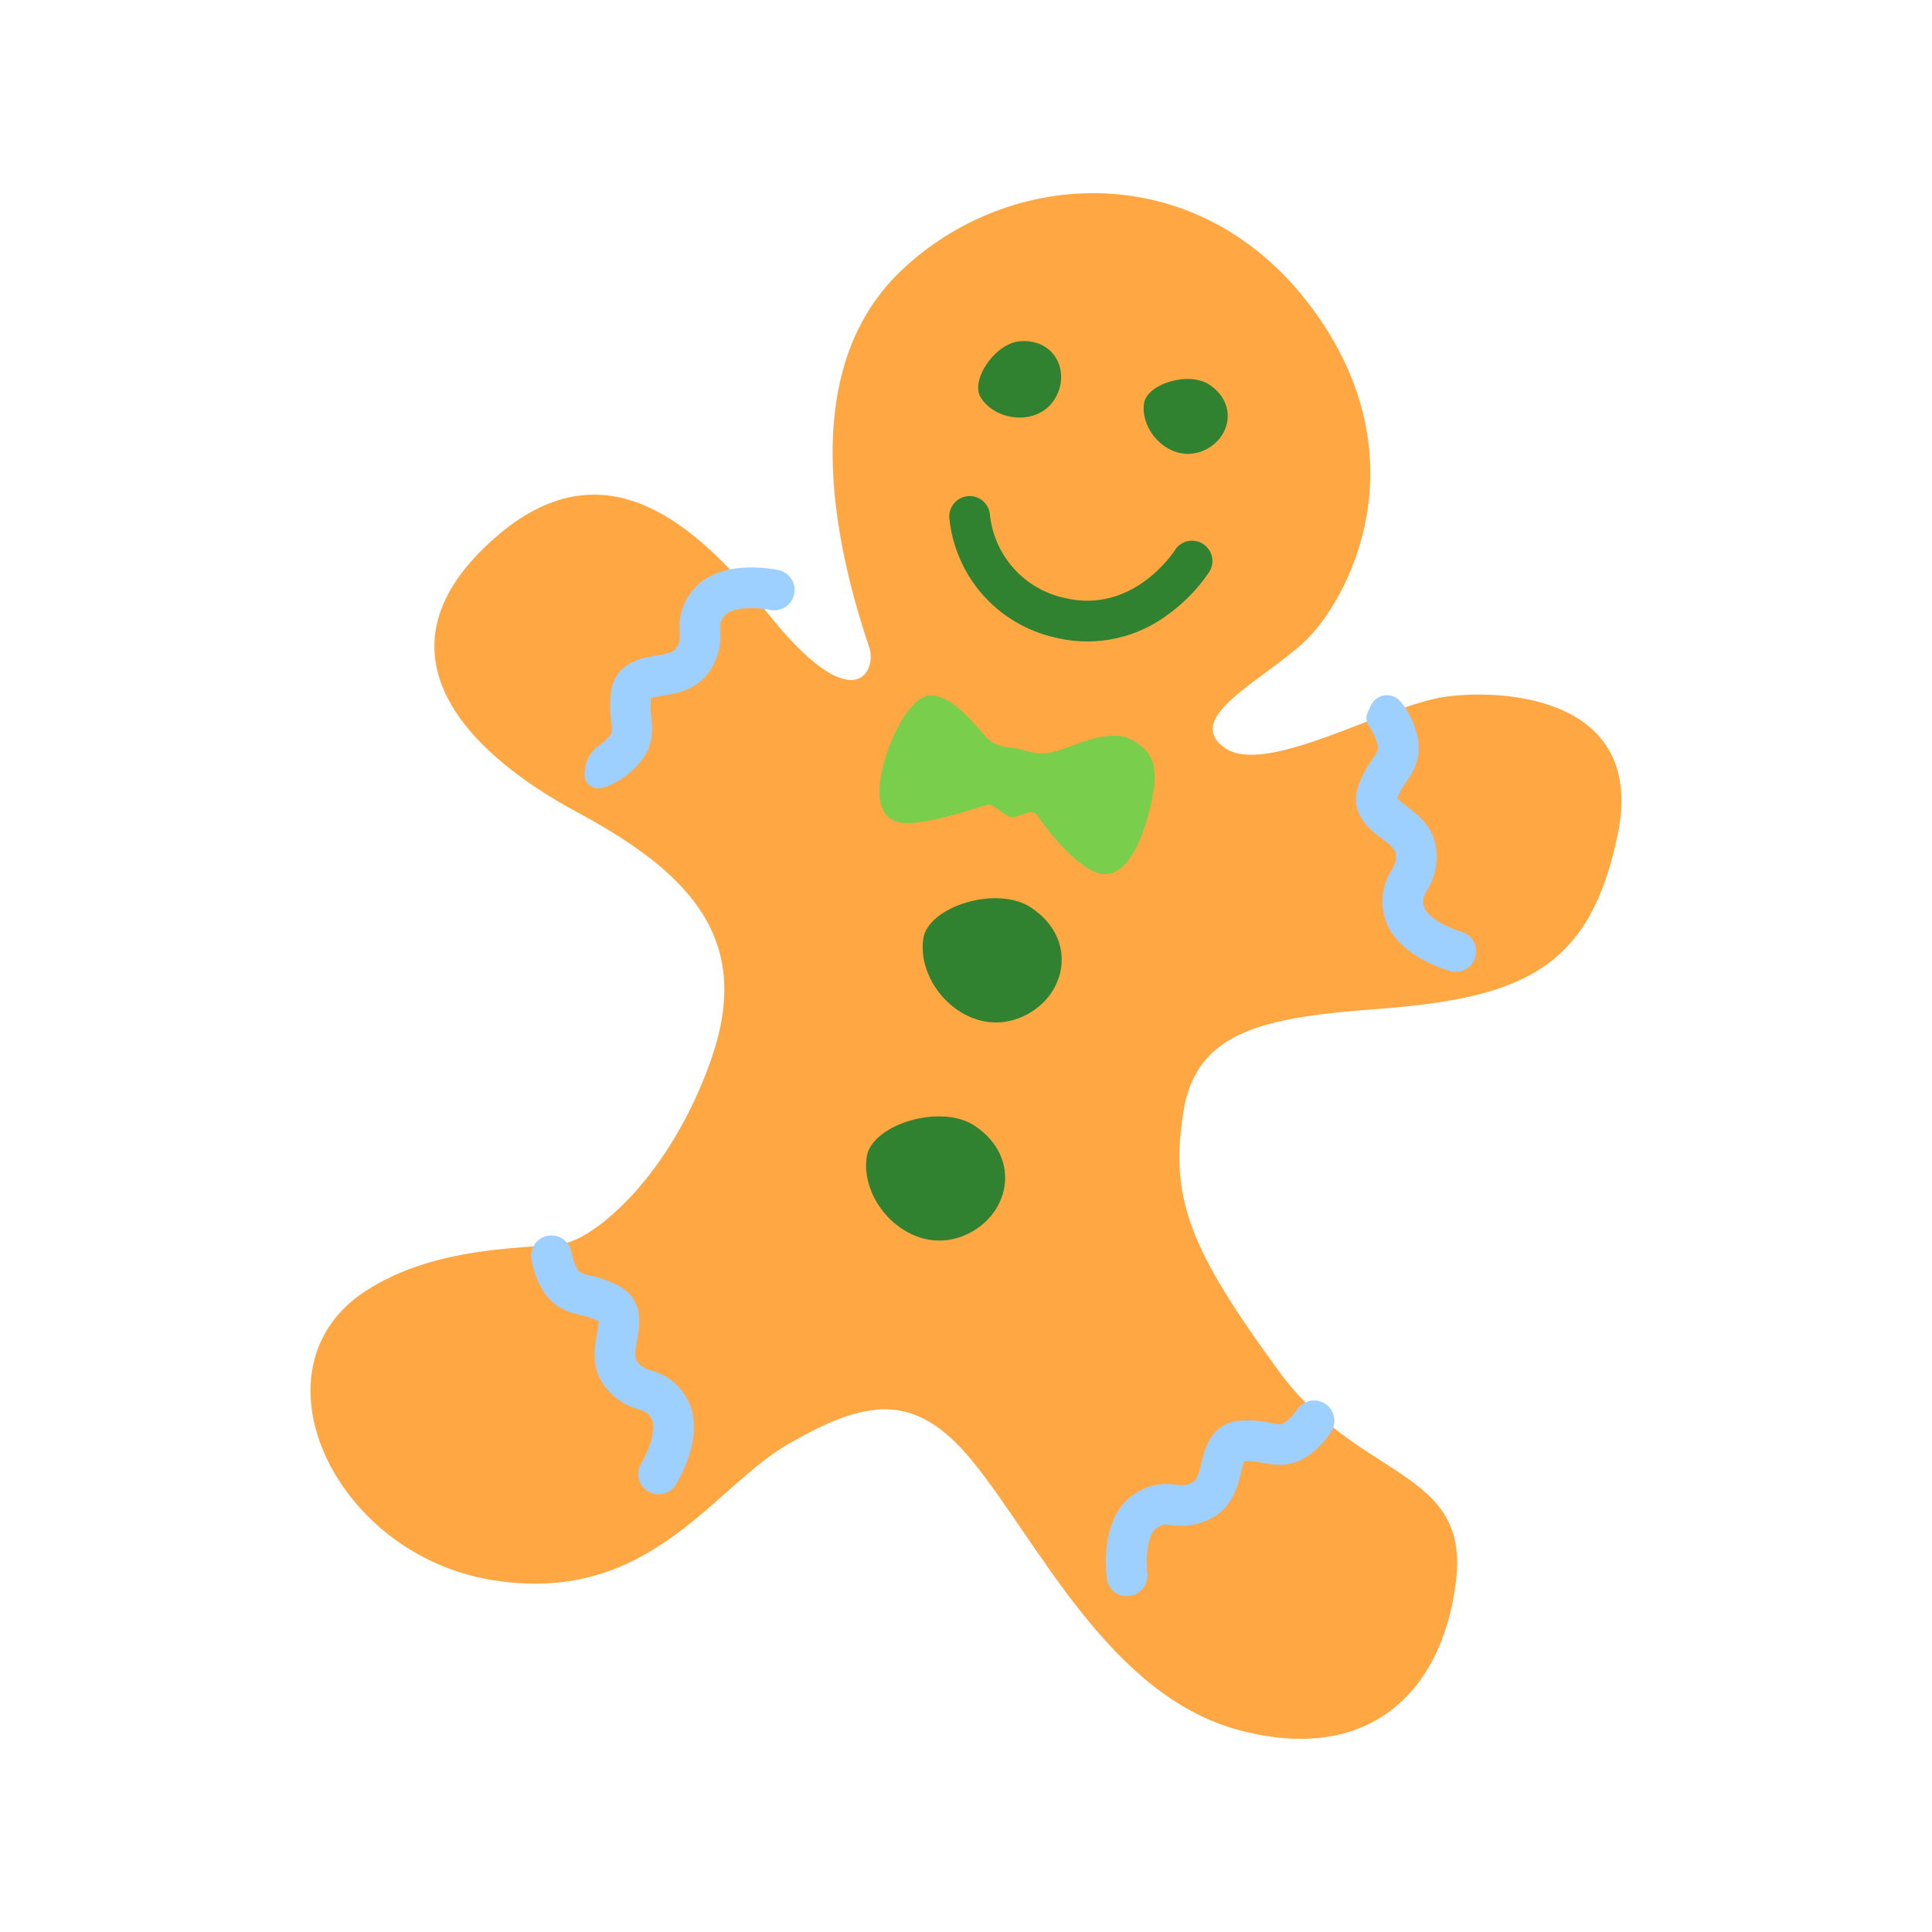 <svg width="64" height="64" viewBox="0 0 64 64" fill="none" xmlns="http://www.w3.org/2000/svg">
<path d="M29.814 9.004C33.438 5.504 39.74 5.179 43.465 10.209C47.19 15.24 44.617 19.953 43.209 21.259C41.801 22.566 39.201 23.757 40.549 24.759C41.897 25.761 45.86 23.37 47.853 23.085C49.846 22.799 54.509 23.112 53.596 27.606C52.683 32.1 50.45 33.061 45.587 33.427C41.94 33.702 39.641 34.129 39.208 36.795C38.738 39.68 39.382 41.344 42.368 45.428C45.023 49.065 48.695 48.629 48.231 52.389C47.768 56.15 45.249 58.463 40.993 57.297C36.737 56.131 34.395 51.072 32.21 48.398C30.276 46.029 28.641 46.391 26.125 47.828C23.608 49.266 21.517 53.205 16.281 52.337C11.046 51.469 8.217 45.344 12.077 42.789C14.543 41.157 17.802 41.398 18.771 41.169C19.74 40.94 22.153 39.02 23.529 35.177C24.905 31.334 23.16 29.074 19.16 26.927C15.16 24.781 12.494 21.565 16.061 18.123C19.629 14.682 22.68 16.854 25.414 20.292C28.294 23.914 29.055 22.225 28.797 21.454C27.845 18.606 26.189 12.503 29.814 9.004Z" fill="#FFA742"/>
<path d="M32.483 13.159C32.97 13.965 34.418 14.138 34.966 13.174C35.465 12.296 34.925 11.195 33.76 11.308C32.945 11.392 32.143 12.599 32.483 13.159Z" fill="#318230"/>
<path d="M37.896 13.366C37.768 14.299 38.777 15.348 39.816 14.948C40.757 14.584 41.035 13.389 40.06 12.741C39.374 12.288 37.987 12.719 37.896 13.366Z" fill="#318230"/>
<path d="M30.583 31.104C30.365 32.65 32.043 34.389 33.756 33.726C35.316 33.123 35.774 31.142 34.162 30.069C33.033 29.312 30.734 30.026 30.583 31.104Z" fill="#318230"/>
<path d="M28.709 38.33C28.491 39.875 30.168 41.613 31.882 40.951C33.442 40.348 33.901 38.368 32.288 37.293C31.159 36.54 28.86 37.257 28.709 38.33Z" fill="#318230"/>
<path d="M32.593 24.338C33.035 24.85 33.39 24.694 33.908 24.85C34.427 25.006 34.568 24.991 35.054 24.865C35.54 24.74 36.741 24.078 37.519 24.521C38.297 24.964 38.405 25.538 38.077 26.848C37.75 28.157 37.162 29.184 36.352 28.915C35.542 28.646 34.575 27.338 34.368 27.018C34.16 26.698 33.739 27.159 33.441 27.049C33.143 26.939 32.929 26.619 32.697 26.665C32.466 26.711 30.411 27.462 29.682 27.214C28.952 26.966 29.005 25.872 29.508 24.602C29.728 24.043 30.239 23.066 30.808 23.041C31.533 23.004 32.344 24.052 32.593 24.338Z" fill="#79CE4B"/>
<path d="M19.949 26.103C19.875 26.123 19.797 26.125 19.721 26.108C19.646 26.09 19.577 26.055 19.519 26.004C19.461 25.954 19.416 25.889 19.389 25.817C19.362 25.745 19.353 25.668 19.363 25.591L19.381 25.463C19.401 25.306 19.454 25.155 19.537 25.02C19.62 24.886 19.731 24.77 19.862 24.681C19.954 24.618 20.04 24.545 20.118 24.465C20.296 24.285 20.292 24.248 20.246 23.886C20.198 23.552 20.198 23.214 20.246 22.88C20.4 21.935 21.27 21.793 21.733 21.718C22.081 21.66 22.299 21.617 22.387 21.485C22.528 21.276 22.524 21.169 22.515 20.932C22.492 20.678 22.521 20.423 22.6 20.181C22.679 19.939 22.806 19.715 22.974 19.524C23.83 18.5 25.593 18.844 25.79 18.884C25.965 18.921 26.118 19.027 26.215 19.177C26.312 19.327 26.346 19.509 26.309 19.684C26.271 19.86 26.166 20.012 26.016 20.11C25.866 20.207 25.683 20.241 25.508 20.204C25.027 20.102 24.238 20.111 24.008 20.387C23.853 20.572 23.854 20.643 23.862 20.891C23.901 21.367 23.775 21.843 23.504 22.236C23.082 22.861 22.399 22.974 21.947 23.048C21.817 23.064 21.689 23.09 21.563 23.126C21.539 23.33 21.543 23.536 21.573 23.739C21.621 24.179 21.687 24.781 21.051 25.417C20.748 25.735 20.369 25.972 19.949 26.103Z" fill="#9ED0FF"/>
<path d="M48.084 32.179L48.043 32.169C47.847 32.114 46.123 31.597 45.846 30.294C45.786 30.046 45.777 29.789 45.82 29.538C45.863 29.287 45.957 29.047 46.096 28.833C46.212 28.627 46.265 28.534 46.238 28.283C46.221 28.126 46.048 27.985 45.767 27.771C45.39 27.487 44.689 26.958 44.992 26.051C45.104 25.731 45.26 25.43 45.457 25.155C45.66 24.854 45.682 24.822 45.607 24.581C45.552 24.398 45.468 24.226 45.358 24.069C45.307 23.999 45.276 23.915 45.268 23.828C45.26 23.741 45.277 23.654 45.315 23.575L45.393 23.414C45.428 23.317 45.489 23.231 45.568 23.165C45.647 23.099 45.742 23.055 45.843 23.037C45.945 23.019 46.05 23.029 46.146 23.064C46.243 23.099 46.329 23.16 46.395 23.238C46.623 23.517 46.793 23.838 46.896 24.183C47.162 25.042 46.824 25.544 46.576 25.911C46.454 26.077 46.355 26.257 46.281 26.449C46.375 26.538 46.474 26.62 46.58 26.695C46.946 26.97 47.499 27.387 47.579 28.136C47.637 28.611 47.528 29.092 47.271 29.495C47.143 29.713 47.115 29.772 47.164 30.007C47.248 30.391 48.014 30.757 48.406 30.867C48.575 30.914 48.72 31.025 48.808 31.177C48.897 31.328 48.923 31.508 48.881 31.679C48.839 31.849 48.733 31.997 48.584 32.09C48.434 32.183 48.255 32.214 48.084 32.177V32.179Z" fill="#9ED0FF"/>
<path d="M37.193 52.864C37.057 52.835 36.934 52.765 36.84 52.663C36.746 52.562 36.686 52.434 36.667 52.297C36.64 52.096 36.43 50.312 37.515 49.536C37.719 49.383 37.952 49.273 38.199 49.212C38.447 49.152 38.704 49.143 38.955 49.185C39.19 49.209 39.297 49.221 39.516 49.097C39.654 49.019 39.714 48.805 39.797 48.457C39.909 47.997 40.115 47.144 41.069 47.062C41.405 47.037 41.744 47.062 42.073 47.135C42.431 47.201 42.468 47.208 42.66 47.044C42.775 46.946 42.877 46.833 42.96 46.707C43.018 46.617 43.096 46.541 43.188 46.486C43.281 46.431 43.385 46.399 43.492 46.392C43.615 46.385 43.738 46.412 43.848 46.47C43.957 46.528 44.048 46.616 44.111 46.722C44.173 46.829 44.206 46.951 44.203 47.075C44.201 47.199 44.165 47.319 44.098 47.424C43.945 47.664 43.757 47.88 43.539 48.064C42.857 48.65 42.259 48.539 41.825 48.458C41.625 48.412 41.42 48.392 41.215 48.401C41.17 48.522 41.135 48.646 41.108 48.772C41.001 49.217 40.837 49.89 40.183 50.262C39.77 50.503 39.286 50.593 38.813 50.518C38.557 50.491 38.497 50.484 38.301 50.625C38.011 50.831 37.943 51.606 38.003 52.093C38.027 52.269 37.982 52.447 37.878 52.59C37.773 52.733 37.618 52.83 37.444 52.861C37.361 52.877 37.276 52.878 37.193 52.864Z" fill="#9ED0FF"/>
<path d="M21.674 49.485C21.598 49.469 21.525 49.439 21.459 49.398C21.384 49.351 21.319 49.29 21.267 49.218C21.216 49.146 21.179 49.065 21.159 48.978C21.139 48.892 21.137 48.803 21.151 48.716C21.166 48.628 21.197 48.545 21.244 48.47C21.5 48.051 21.762 47.308 21.582 46.997C21.454 46.788 21.396 46.766 21.157 46.688C20.695 46.564 20.291 46.282 20.014 45.892C19.57 45.285 19.697 44.604 19.781 44.154C19.809 44.027 19.827 43.899 19.836 43.77C19.652 43.678 19.457 43.611 19.256 43.571C18.826 43.466 18.232 43.323 17.856 42.509C17.727 42.245 17.641 41.962 17.6 41.672C17.586 41.55 17.606 41.428 17.656 41.316C17.707 41.205 17.787 41.11 17.888 41.041C17.989 40.972 18.107 40.932 18.229 40.925C18.351 40.918 18.472 40.944 18.58 41.001C18.675 41.051 18.757 41.123 18.818 41.211C18.88 41.299 18.92 41.4 18.935 41.507C18.96 41.656 19.006 41.801 19.072 41.938C19.179 42.166 19.216 42.175 19.57 42.261C19.9 42.33 20.218 42.446 20.516 42.606C21.35 43.073 21.189 43.936 21.102 44.398C21.037 44.745 21.005 44.965 21.102 45.092C21.25 45.295 21.358 45.329 21.577 45.403C21.823 45.467 22.054 45.581 22.255 45.738C22.456 45.895 22.623 46.091 22.745 46.314C23.418 47.466 22.489 49.002 22.387 49.179C22.314 49.297 22.207 49.39 22.079 49.445C21.951 49.5 21.81 49.514 21.674 49.485Z" fill="#9ED0FF"/>
<path d="M35.072 21.147L34.922 21.112C34.001 20.9 33.17 20.403 32.546 19.693C31.922 18.982 31.538 18.093 31.447 17.152C31.435 16.973 31.495 16.797 31.613 16.663C31.731 16.528 31.898 16.446 32.076 16.434C32.255 16.423 32.431 16.483 32.565 16.601C32.7 16.718 32.782 16.885 32.794 17.064C32.865 17.719 33.139 18.335 33.578 18.826C34.017 19.317 34.599 19.659 35.242 19.803C37.539 20.371 38.897 18.259 38.91 18.239C38.956 18.162 39.017 18.095 39.089 18.041C39.162 17.988 39.244 17.95 39.331 17.929C39.419 17.908 39.509 17.905 39.598 17.92C39.687 17.934 39.771 17.966 39.847 18.014C39.923 18.062 39.989 18.125 40.041 18.198C40.092 18.272 40.129 18.355 40.148 18.443C40.167 18.53 40.168 18.621 40.151 18.709C40.135 18.798 40.101 18.882 40.051 18.957C39.692 19.487 39.245 19.952 38.728 20.33C38.215 20.724 37.621 21.001 36.99 21.142C36.359 21.283 35.704 21.285 35.072 21.147Z" fill="#318230"/>
</svg>
